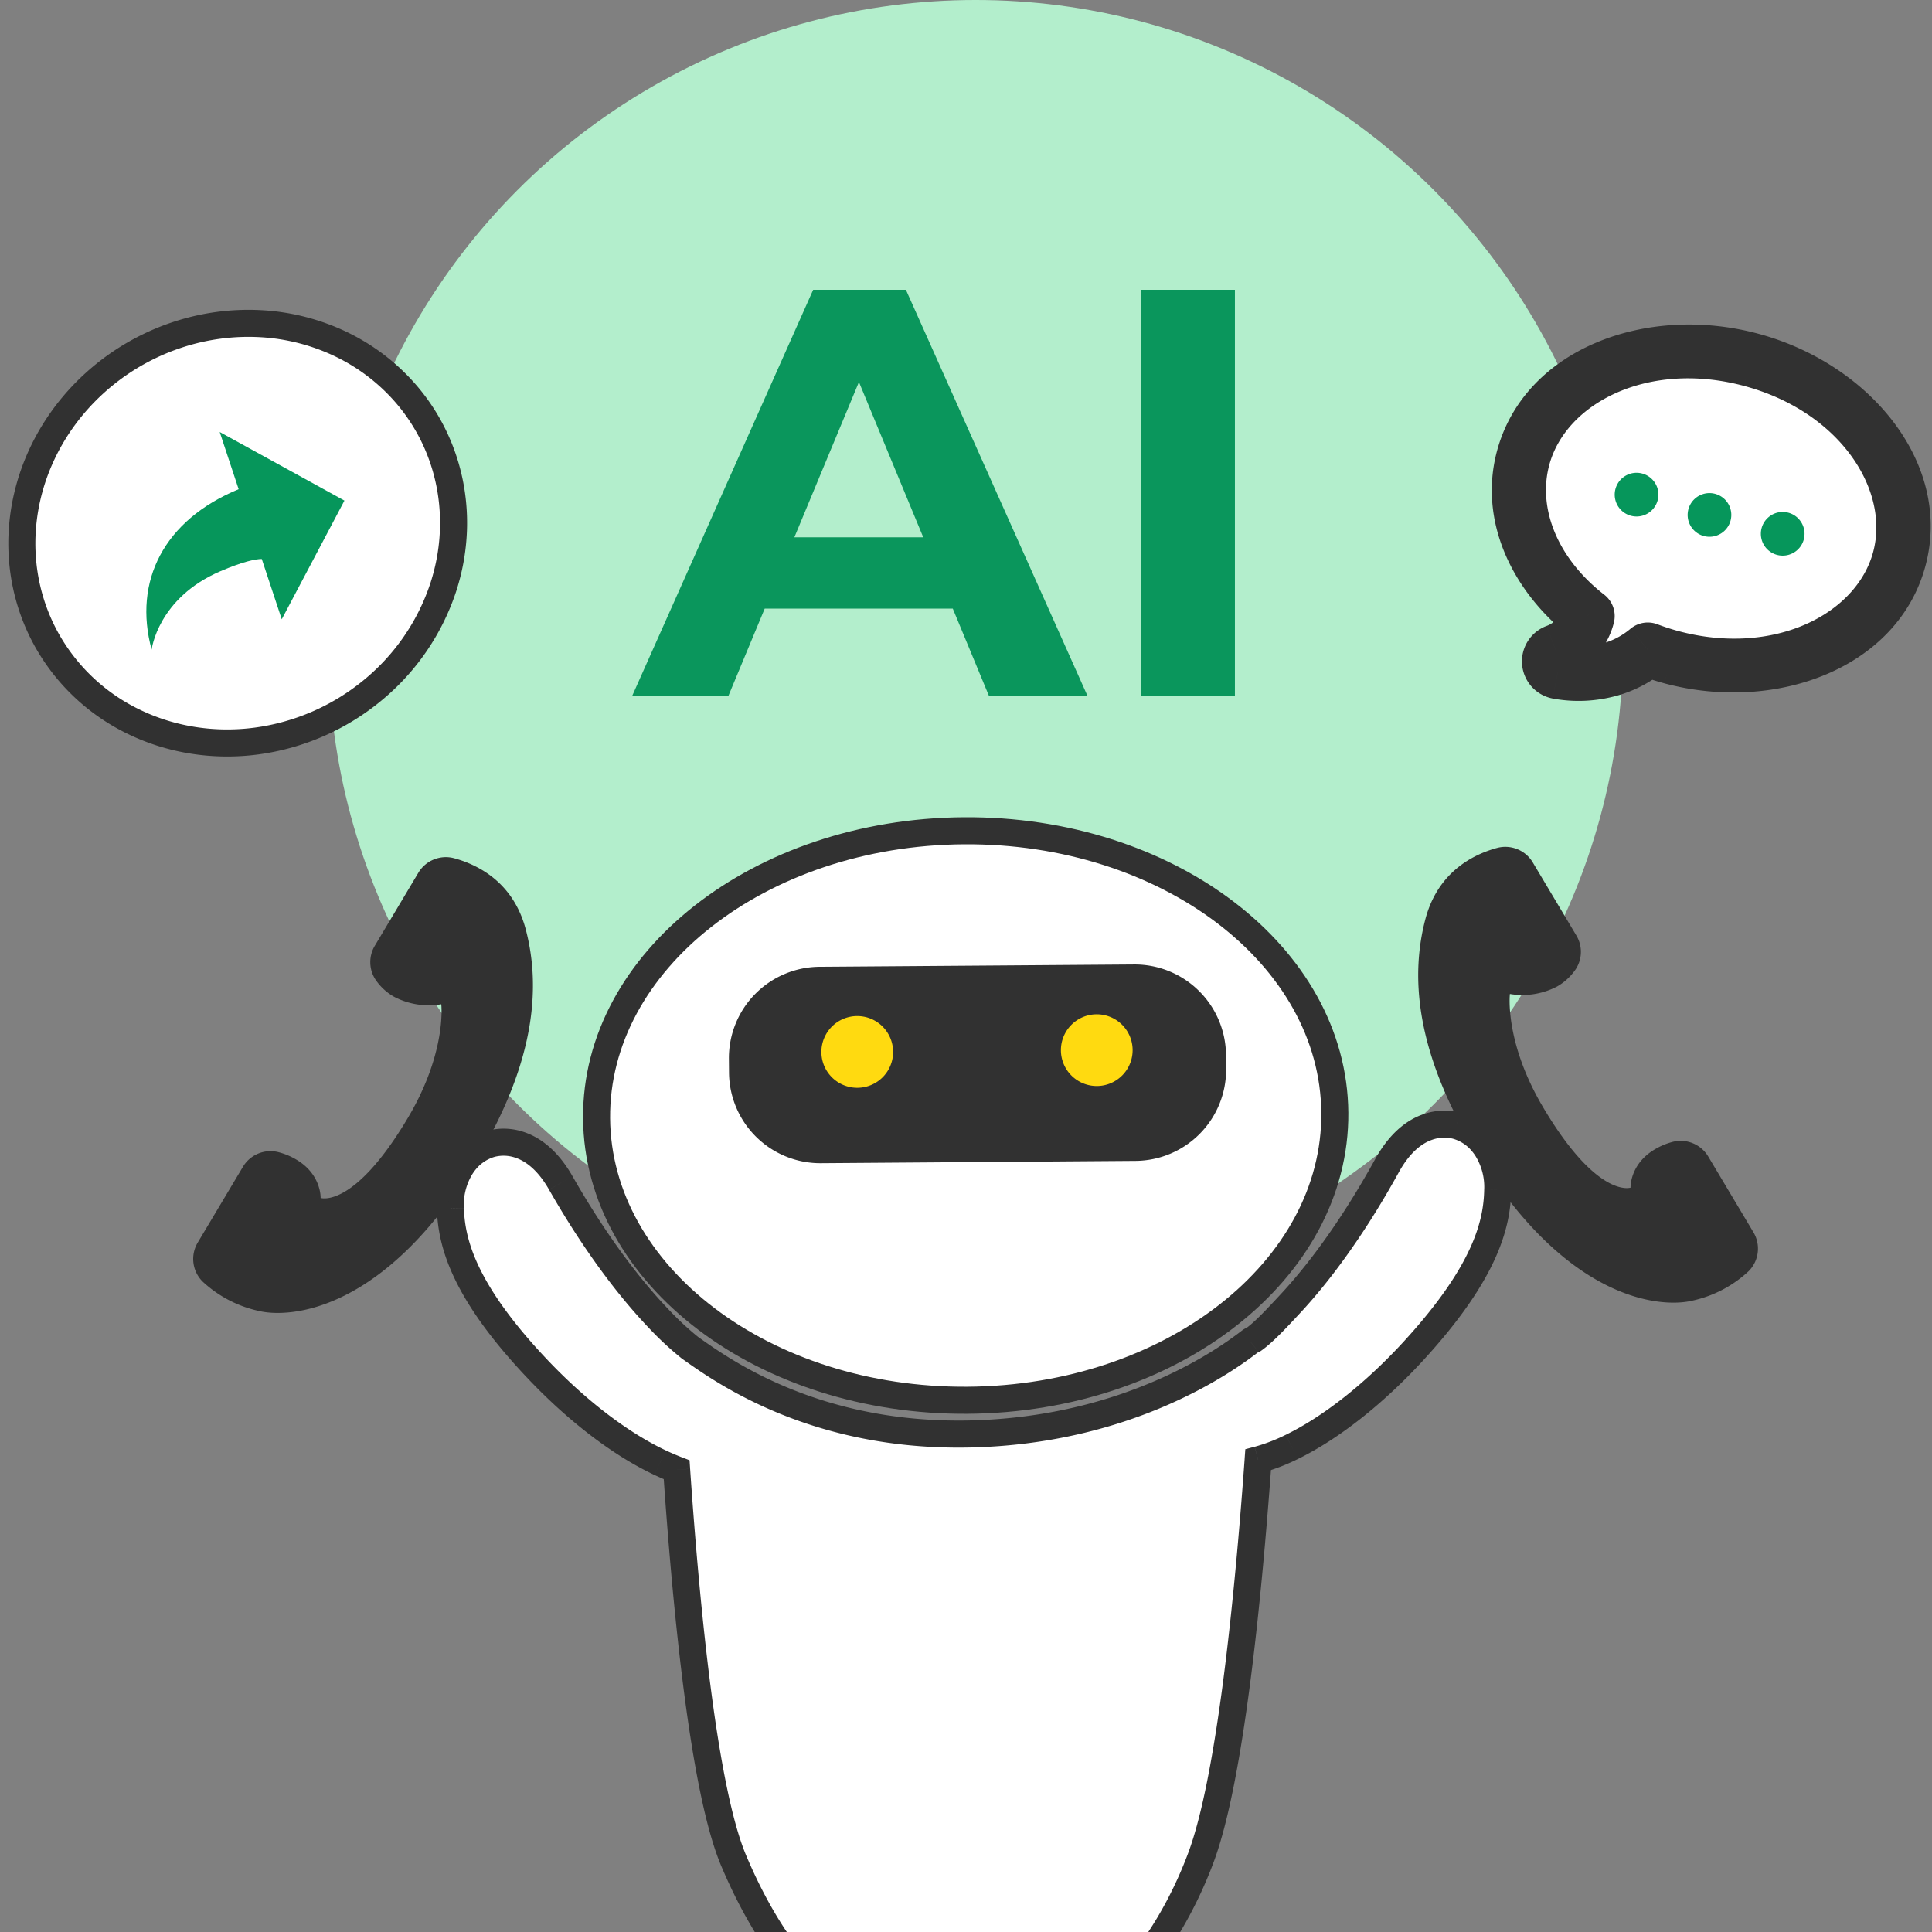 <svg xmlns="http://www.w3.org/2000/svg" width="100" height="100" fill="none"><rect width="100%" height="100%" fill="#808080" stroke="none"/><g clip-path="url(#a)"><circle cx="50.5" cy="33.5" r="33.5" fill="#B3EECC"/><path fill="#fff" stroke="#313131" stroke-width="1.4" d="M69.09 57.598c.06 8.14-8.445 14.802-18.997 14.88-10.551.077-19.154-6.458-19.214-14.598S39.324 43.08 49.876 43c10.551-.077 19.153 6.458 19.214 14.598Z"/><path fill="#313131" d="m58.773 60.087-16.279.12a4.726 4.726 0 0 1-4.76-4.69l-.006-.716a4.725 4.725 0 0 1 4.691-4.76l16.279-.12a4.726 4.726 0 0 1 4.76 4.69l.006.716a4.723 4.723 0 0 1-4.691 4.76"/><path fill="#FFDA10" d="M46.228 54.434a1.856 1.856 0 1 1-3.713.027 1.856 1.856 0 0 1 3.712-.027M56.796 52.5a1.856 1.856 0 1 0 .027 3.711 1.856 1.856 0 0 0-.027-3.711"/><path fill="#fff" fill-rule="evenodd" d="M64.872 69.342a.5.5 0 0 0-.165.086c-1.13.874-6.222 4.625-14.55 4.795-7.917.16-12.677-3.212-14.364-4.407l-.07-.05A16 16 0 0 1 34.1 68.26c-1.199-1.253-3.052-3.49-5.073-7.03-1.393-2.44-3.13-2.166-3.63-2.024a2.67 2.67 0 0 0-1.349.923q-.105.132-.196.276a3.76 3.76 0 0 0-.54 2.15c.06 1.705.621 4.185 4.465 8.26 2.064 2.188 4.334 3.925 6.392 4.892q.434.205.854.368c.51 7.44 1.422 16.604 2.95 20.227 2.033 4.82 5.759 10.09 12.416 10.041 6.193-.046 10.074-5.624 11.779-10.22C63.66 92.097 64.59 82.91 65.12 75.56a9.7 9.7 0 0 0 1.74-.666c2.042-.998 4.287-2.77 6.319-4.988 3.783-4.13 4.308-6.618 4.342-8.324a3.76 3.76 0 0 0-.572-2.142 3 3 0 0 0-.2-.273 2.67 2.67 0 0 0-1.363-.903c-.501-.134-2.242-.382-3.598 2.077-1.97 3.57-3.789 5.834-4.969 7.105l-.064.069c-.688.741-1.344 1.448-1.884 1.828" clip-rule="evenodd"/><path fill="#313131" d="m64.707 69.428.428.553.008-.006zm.165-.086.195.672.112-.032.096-.067zm-14.716 4.88.014.7zm-14.363-4.406.405-.571zm-.07-.05-.44.545.017.014.018.012zM34.1 68.26l.511-.478-.005-.006zm-5.073-7.03.608-.347zm-3.63-2.024-.19-.673-.009.002zm-1.349.923.548.435.005-.006zm-.196.276-.592-.373-.006.01zm-.54 2.15.7-.024-.001-.013zm4.465 8.26.509-.481zm6.392 4.892-.298.634zm.854.368.698-.048-.03-.444-.415-.161zm2.95 20.227-.645.272zm12.416 10.041.005.7zm11.779-10.22.656.244zM65.12 75.56l-.18-.677-.482.128-.036.498zm1.74-.666.306.629zm6.319-4.988.516.473zm4.342-8.324-.7-.027v.013zm-.572-2.142.593-.372-.006-.01zm-.2-.273-.546.437.004.006zm-1.363-.903.19-.674-.008-.002zM71.79 60.34l-.613-.338zm-4.969 7.105.513.476zm-.064.069-.513-.476zm-1.613 2.461a.2.2 0 0 1-.076.04l-.39-1.345a1.2 1.2 0 0 0-.407.21zM50.17 74.923c8.542-.174 13.777-4.023 14.965-4.942l-.857-1.107c-1.072.83-6.02 4.484-14.136 4.649zm-14.782-4.536c1.729 1.225 6.641 4.701 14.782 4.536l-.028-1.4c-7.692.156-12.3-3.113-13.944-4.278zm-.07-.05.07.05.81-1.142-.071-.05zM33.59 68.74a16.5 16.5 0 0 0 1.693 1.572l.878-1.09a15 15 0 0 1-1.55-1.44zm-5.171-7.162c2.05 3.59 3.937 5.873 5.176 7.167l1.011-.968c-1.16-1.212-2.979-3.403-4.971-6.893zm-2.83-1.697a1.87 1.87 0 0 1 1.071.036c.481.157 1.135.569 1.759 1.66l1.216-.693c-.77-1.347-1.68-2.018-2.54-2.298a3.27 3.27 0 0 0-1.889-.052zm-.988.678c.253-.325.601-.563.996-.68l-.399-1.343c-.675.2-1.27.608-1.703 1.164zm-.156.22q.07-.11.151-.214l-1.096-.87a4 4 0 0 0-.24.338zm-.434 1.74a3.06 3.06 0 0 1 .44-1.75l-1.197-.726a4.46 4.46 0 0 0-.641 2.55zm4.275 7.816c-3.757-3.983-4.222-6.308-4.275-7.803l-1.399.049c.068 1.915.726 4.55 4.656 8.715zm6.18 4.74c-1.956-.92-4.157-2.596-6.18-4.74l-1.018.96c2.106 2.234 4.445 4.033 6.603 5.047zm.81.348a13 13 0 0 1-.81-.348l-.594 1.267q.453.213.898.386zm3.342 20.608c-.722-1.713-1.324-4.821-1.808-8.502-.48-3.653-.834-7.788-1.089-11.501l-1.396.095c.255 3.727.612 7.894 1.097 11.589.482 3.668 1.1 6.953 1.906 8.863zm11.766 9.613c-6.203.046-9.756-4.848-11.766-9.613l-1.29.544c2.056 4.875 5.954 10.521 13.066 10.469zm11.128-9.763c-.828 2.232-2.178 4.681-4.048 6.567-1.862 1.878-4.213 3.175-7.08 3.196l.01 1.4c3.325-.025 6.011-1.54 8.065-3.611 2.045-2.064 3.488-4.701 4.365-7.065zm2.911-20.372c-.265 3.67-.629 7.79-1.111 11.49-.486 3.719-1.084 6.951-1.8 8.882l1.312.487c.777-2.095 1.39-5.47 1.876-9.188.488-3.738.854-7.888 1.12-11.57zm.878.727a10.4 10.4 0 0 0 1.866-.713l-.614-1.259a9 9 0 0 1-1.611.62zm1.866-.713c2.144-1.046 4.456-2.881 6.529-5.144l-1.032-.946c-1.992 2.173-4.168 3.883-6.11 4.831zm6.529-5.144c3.868-4.223 4.487-6.867 4.526-8.783l-1.4-.028c-.03 1.496-.46 3.828-4.159 7.866zm4.526-8.77a4.46 4.46 0 0 0-.679-2.54l-1.186.743c.327.521.49 1.129.466 1.743zm-.685-2.55a4 4 0 0 0-.244-.335l-1.085.886q.083.1.155.212zm-.24-.33a3.37 3.37 0 0 0-1.72-1.139l-.38 1.348c.398.112.75.345 1.007.666zm-1.728-1.14a3.27 3.27 0 0 0-1.887.079c-.856.293-1.757.977-2.506 2.335l1.226.676c.607-1.101 1.255-1.523 1.734-1.687a1.87 1.87 0 0 1 1.07-.052zm-4.393 2.414c-1.941 3.519-3.727 5.737-4.869 6.967l1.026.952c1.218-1.312 3.072-3.623 5.069-7.243zm-4.869 6.967-.064.069 1.026.952.064-.069zm-.064.069c-.71.765-1.31 1.404-1.774 1.732l.806 1.145c.614-.433 1.328-1.208 1.994-1.925z"/><path fill="#313131" d="M76.293 59.446c-3.094-5.187-3.259-9.02-2.52-11.853.638-2.444 2.455-3.36 3.711-3.703a1.655 1.655 0 0 1 1.855.754l2.25 3.772a1.645 1.645 0 0 1-.094 1.842 2.9 2.9 0 0 1-.897.801 3.9 3.9 0 0 1-2.446.389s-.294 2.468 1.719 5.864c2.815 4.75 4.526 4.16 4.526 4.16s-.048-1.203 1.238-1.971c.299-.181.624-.317.963-.403a1.66 1.66 0 0 1 1.82.763l2.337 3.917a1.65 1.65 0 0 1-.252 2.025 6.2 6.2 0 0 1-2.852 1.506c-1.67.429-6.64.046-11.358-7.862M24.699 59.978c3.094-5.186 3.258-9.02 2.519-11.853-.637-2.443-2.454-3.36-3.71-3.702a1.656 1.656 0 0 0-1.855.753l-2.25 3.772a1.65 1.65 0 0 0 .094 1.843c.239.327.544.6.897.8.751.393 1.61.53 2.446.39 0 0 .294 2.467-1.718 5.863-2.816 4.75-4.527 4.161-4.527 4.161s.048-1.203-1.237-1.972a3.5 3.5 0 0 0-.964-.402 1.66 1.66 0 0 0-1.82.763l-2.337 3.917a1.65 1.65 0 0 0 .252 2.024 6.2 6.2 0 0 0 2.852 1.507c1.67.428 6.64.046 11.358-7.863"/><path fill="#0A965C" d="m32.73 36 9.36-21h4.8l9.39 21h-5.1L43.5 17.46h1.92L37.71 36zm4.68-4.5 1.29-3.69h10.8l1.32 3.69zM59.059 36V15h4.86v21z"/><path fill="#fff" stroke="#313131" stroke-linejoin="round" stroke-width="1.4" d="M22.944 30.397c.674-2.075.71-4.272.097-6.312a10.1 10.1 0 0 0-2.01-3.679 10.4 10.4 0 0 0-3.345-2.572 11 11 0 0 0-4.156-1.078 11.7 11.7 0 0 0-4.333.57 11.95 11.95 0 0 0-5.424 3.673c-1.422 1.701-2.319 3.752-2.57 5.898s.158 4.29 1.177 6.155a10.27 10.27 0 0 0 4.542 4.306c1.94.943 4.147 1.287 6.342.999a11.93 11.93 0 0 0 6.005-2.613 11.6 11.6 0 0 0 3.675-5.347Z"/><path fill="#06965B" d="m17.828 25.911-6.456-3.55.98 2.96c-3.87 1.597-5.467 4.758-4.504 8.305 0 0 .314-2.675 3.574-4.066 1.145-.488 1.778-.622 2.127-.628l1.034 3.122z"/><mask id="b" width="28.876" height="27.462" x="73.79" y="13.564" fill="#000" maskUnits="userSpaceOnUse"><path fill="#fff" d="M73.79 13.564h28.876v27.462H73.79z"/><path d="M90.635 18.623c-5.377-1.44-10.66.837-11.8 5.087-.788 2.945.618 6.06 3.34 8.177a2.59 2.59 0 0 1-1.638 1.824.557.557 0 0 0 .09 1.069 6 6 0 0 0 2.703-.124 5.2 5.2 0 0 0 1.96-1.035q.6.228 1.22.395c5.377 1.441 10.66-.837 11.799-5.087s-2.297-8.865-7.675-10.306"/></mask><path fill="#fff" d="M90.635 18.623c-5.377-1.44-10.66.837-11.8 5.087-.788 2.945.618 6.06 3.34 8.177a2.59 2.59 0 0 1-1.638 1.824.557.557 0 0 0 .09 1.069 6 6 0 0 0 2.703-.124 5.2 5.2 0 0 0 1.96-1.035q.6.228 1.22.395c5.377 1.441 10.66-.837 11.799-5.087s-2.297-8.865-7.675-10.306"/><path fill="#313131" d="m82.176 31.888 1.36.332a1.4 1.4 0 0 0-.5-1.438zm-1.639 1.823-.475-1.317-.018.007zm.09 1.069-.267 1.374.014.002zm2.703-.124-.377-1.349zm1.96-1.035.497-1.309a1.4 1.4 0 0 0-1.399.237zm1.22.395-.365 1.352h.002zm4.487-16.745c-5.81-1.557-12.1.8-13.514 6.077l2.705.725c.864-3.225 5.14-5.423 10.084-4.098zm-13.514 6.077c-.975 3.639.803 7.289 3.833 9.645l1.72-2.21c-2.417-1.88-3.45-4.46-2.848-6.71zm3.333 8.208c-.047.19-.14.367-.272.513l2.083 1.872c.44-.49.752-1.081.909-1.721zm-.272.513a1.2 1.2 0 0 1-.482.325l.95 2.634a4 4 0 0 0 1.615-1.087zm-.5.332c-.399.15-.738.426-.965.786l2.367 1.496a.84.84 0 0 1-.416.338zm-.965.786c-.228.36-.332.785-.296 1.21l2.79-.235a.84.84 0 0 1-.127.52zm-.296 1.21c.036.424.21.826.494 1.143l2.084-1.87c.122.136.197.309.212.492zm.494 1.143c.284.317.665.532 1.083.614l.534-2.749c.18.035.344.128.467.265zm1.097.617a7.4 7.4 0 0 0 3.334-.153l-.755-2.697a4.6 4.6 0 0 1-2.073.095zm3.333-.153a6.6 6.6 0 0 0 2.483-1.312l-1.802-2.143c-.419.352-.908.61-1.435.758zm1.084-1.075q.667.253 1.354.439l.73-2.703q-.554-.15-1.088-.353zm1.356.44c5.81 1.556 12.1-.801 13.514-6.078l-2.705-.725c-.864 3.225-5.14 5.423-10.084 4.098zm13.514-6.078c1.414-5.276-2.853-10.463-8.665-12.02l-.724 2.705c4.944 1.324 7.548 5.366 6.684 8.59z" mask="url(#b)"/><path fill="#06965B" d="M89.583 26.909a1.13 1.13 0 1 1-2.182-.584 1.13 1.13 0 0 1 2.182.584M85 24.51a1.13 1.13 0 1 0-.584 2.185A1.13 1.13 0 0 0 85 24.51m7.565 2.027a1.13 1.13 0 1 0-.585 2.184 1.13 1.13 0 0 0 .585-2.184"/></g><defs><clipPath id="a"><path fill="#fff" d="M0 0h100v100H0z"/></clipPath></defs></svg>